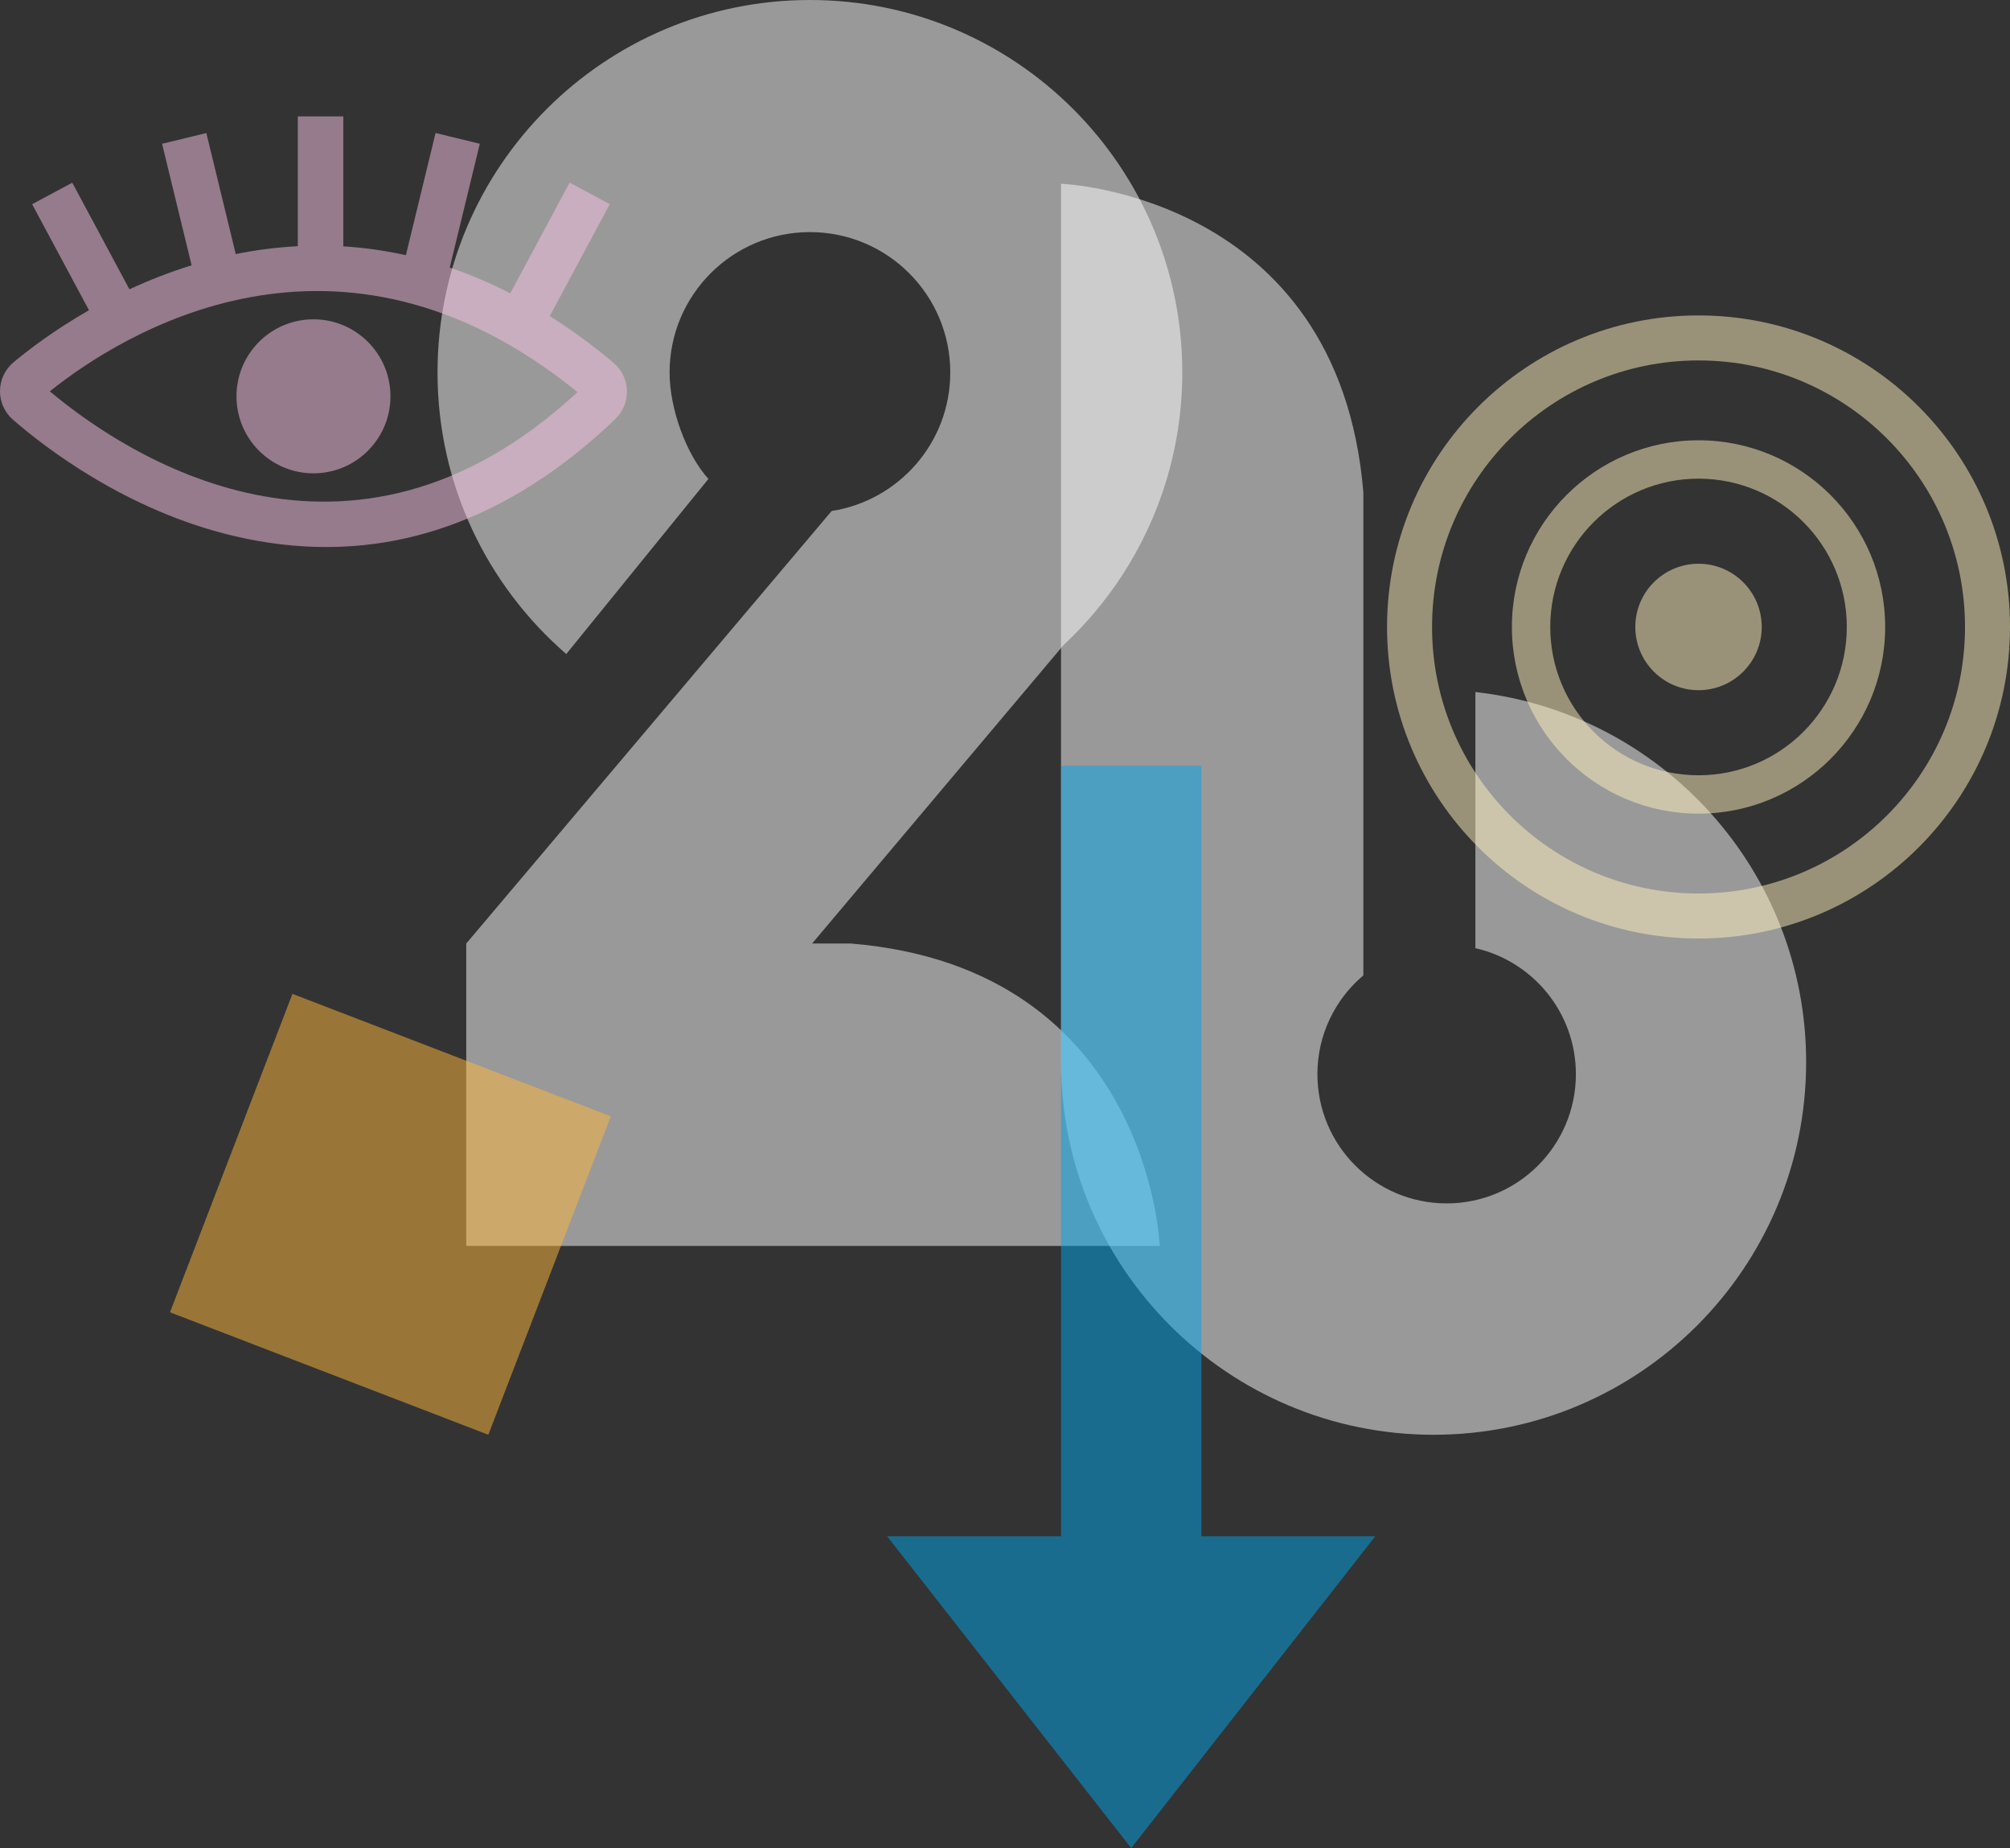 <?xml version="1.0" encoding="UTF-8"?><svg id="Calque_1" xmlns="http://www.w3.org/2000/svg" width="512" height="470.65" viewBox="0 0 512 470.65"><rect x="0" y="0" width="512" height="470.65" fill="#333333" stroke="none"/><path d="M216.87,240.29h-10.01l64.05-76.01c5.61-5.23,10.59-11.13,14.81-17.57l.09-.11h-.02c9.71-14.89,15.37-32.65,15.37-51.74C301.16,42.47,258.69,0,206.31,0s-94.86,42.47-94.86,94.86c0,28.65,12.72,54.31,32.79,71.7l36.21-44.59c-5.71-6.34-9.89-17.91-9.89-27.11,0-19.74,16.01-35.75,35.75-35.75s35.75,16.01,35.75,35.75c0,17.86-13.11,32.61-30.22,35.28l-93.08,110.16v77.01h176.65s-2.56-70.67-78.54-77.01Z" style="fill:#fff; opacity:.5;"/><path d="M375.82,176.24v65.23c14.65,3.33,25.6,16.42,25.6,32.08,0,18.18-14.74,32.92-32.92,32.92s-32.92-14.74-32.92-32.92c0-10.09,4.55-19.11,11.7-25.15v-123.06c-6.34-75.97-77.01-78.54-77.01-78.54v223.69c0,52.41,42.49,94.9,94.9,94.9s94.9-42.49,94.9-94.9c0-48.8-36.86-88.95-84.25-94.25Z" style="fill:#fff; opacity:.5;"/><g style="opacity:.5;"><circle cx="79.85" cy="100.93" r="19.61" style="fill:#f9c3e6;"/><path d="M156.25,92.36c-5.33-4.46-10.73-8.41-16.21-11.87l15.28-28.5-10.22-5.48-15.12,28.2c-5.09-2.61-10.23-4.8-15.42-6.58l7.66-31.52-11.27-2.74-7.56,31.12c-5.27-1.17-10.58-1.93-15.94-2.25V29.64h-11.59v33.06c-5.23.27-10.51.94-15.81,2.01l-7.49-30.83-11.27,2.74,7.52,30.95c-5.69,1.75-10.99,3.86-15.84,6.11l-14.56-27.15-10.22,5.48,14.48,27c-8.96,5.12-15.58,10.22-19.19,13.23h0C1.3,94.04.03,96.7,0,99.53c-.03,2.82,1.17,5.5,3.3,7.35,7.74,6.75,28.73,23.15,56.37,29.64,7.93,1.86,15.74,2.79,23.41,2.79,26.27,0,50.96-10.91,73.64-32.58,1.98-1.89,3.06-4.55,2.97-7.29-.09-2.74-1.35-5.32-3.45-7.08ZM12.69,99.66c18.14-14.51,73.29-49.49,134.42.2-58.37,54.11-115.56,15.61-134.42-.2Z" style="fill:#f9c3e6;"/></g><polygon points="306.03 391.25 306.03 195.01 270.27 195.01 270.27 391.25 225.98 391.25 288.15 470.65 350.32 391.25 306.03 391.25" style="fill:#00a6e8; opacity:.5;"/><rect x="56.02" y="265.81" width="86.88" height="86.88" transform="translate(117.64 -15.09) rotate(21.04)" style="fill:#ffbb3d; opacity:.5;"/><g style="opacity:.5;"><path d="M432.66,80.33c-43.82,0-79.34,35.52-79.34,79.34s35.52,79.34,79.34,79.34,79.34-35.52,79.34-79.34-35.52-79.34-79.34-79.34ZM432.66,227.55c-37.49,0-67.88-30.39-67.88-67.88s30.39-67.88,67.88-67.88,67.88,30.39,67.88,67.88-30.39,67.88-67.88,67.88Z" style="fill:#fff2bd;"/><path d="M432.66,112.13c-26.26,0-47.54,21.29-47.54,47.54s21.29,47.54,47.54,47.54,47.54-21.29,47.54-47.54-21.29-47.54-47.54-47.54ZM432.66,197.44c-20.86,0-37.77-16.91-37.77-37.77s16.91-37.77,37.77-37.77,37.77,16.91,37.77,37.77-16.91,37.77-37.77,37.77Z" style="fill:#fff2bd;"/><circle cx="432.66" cy="159.67" r="16.1" style="fill:#fff2bd;"/></g></svg>